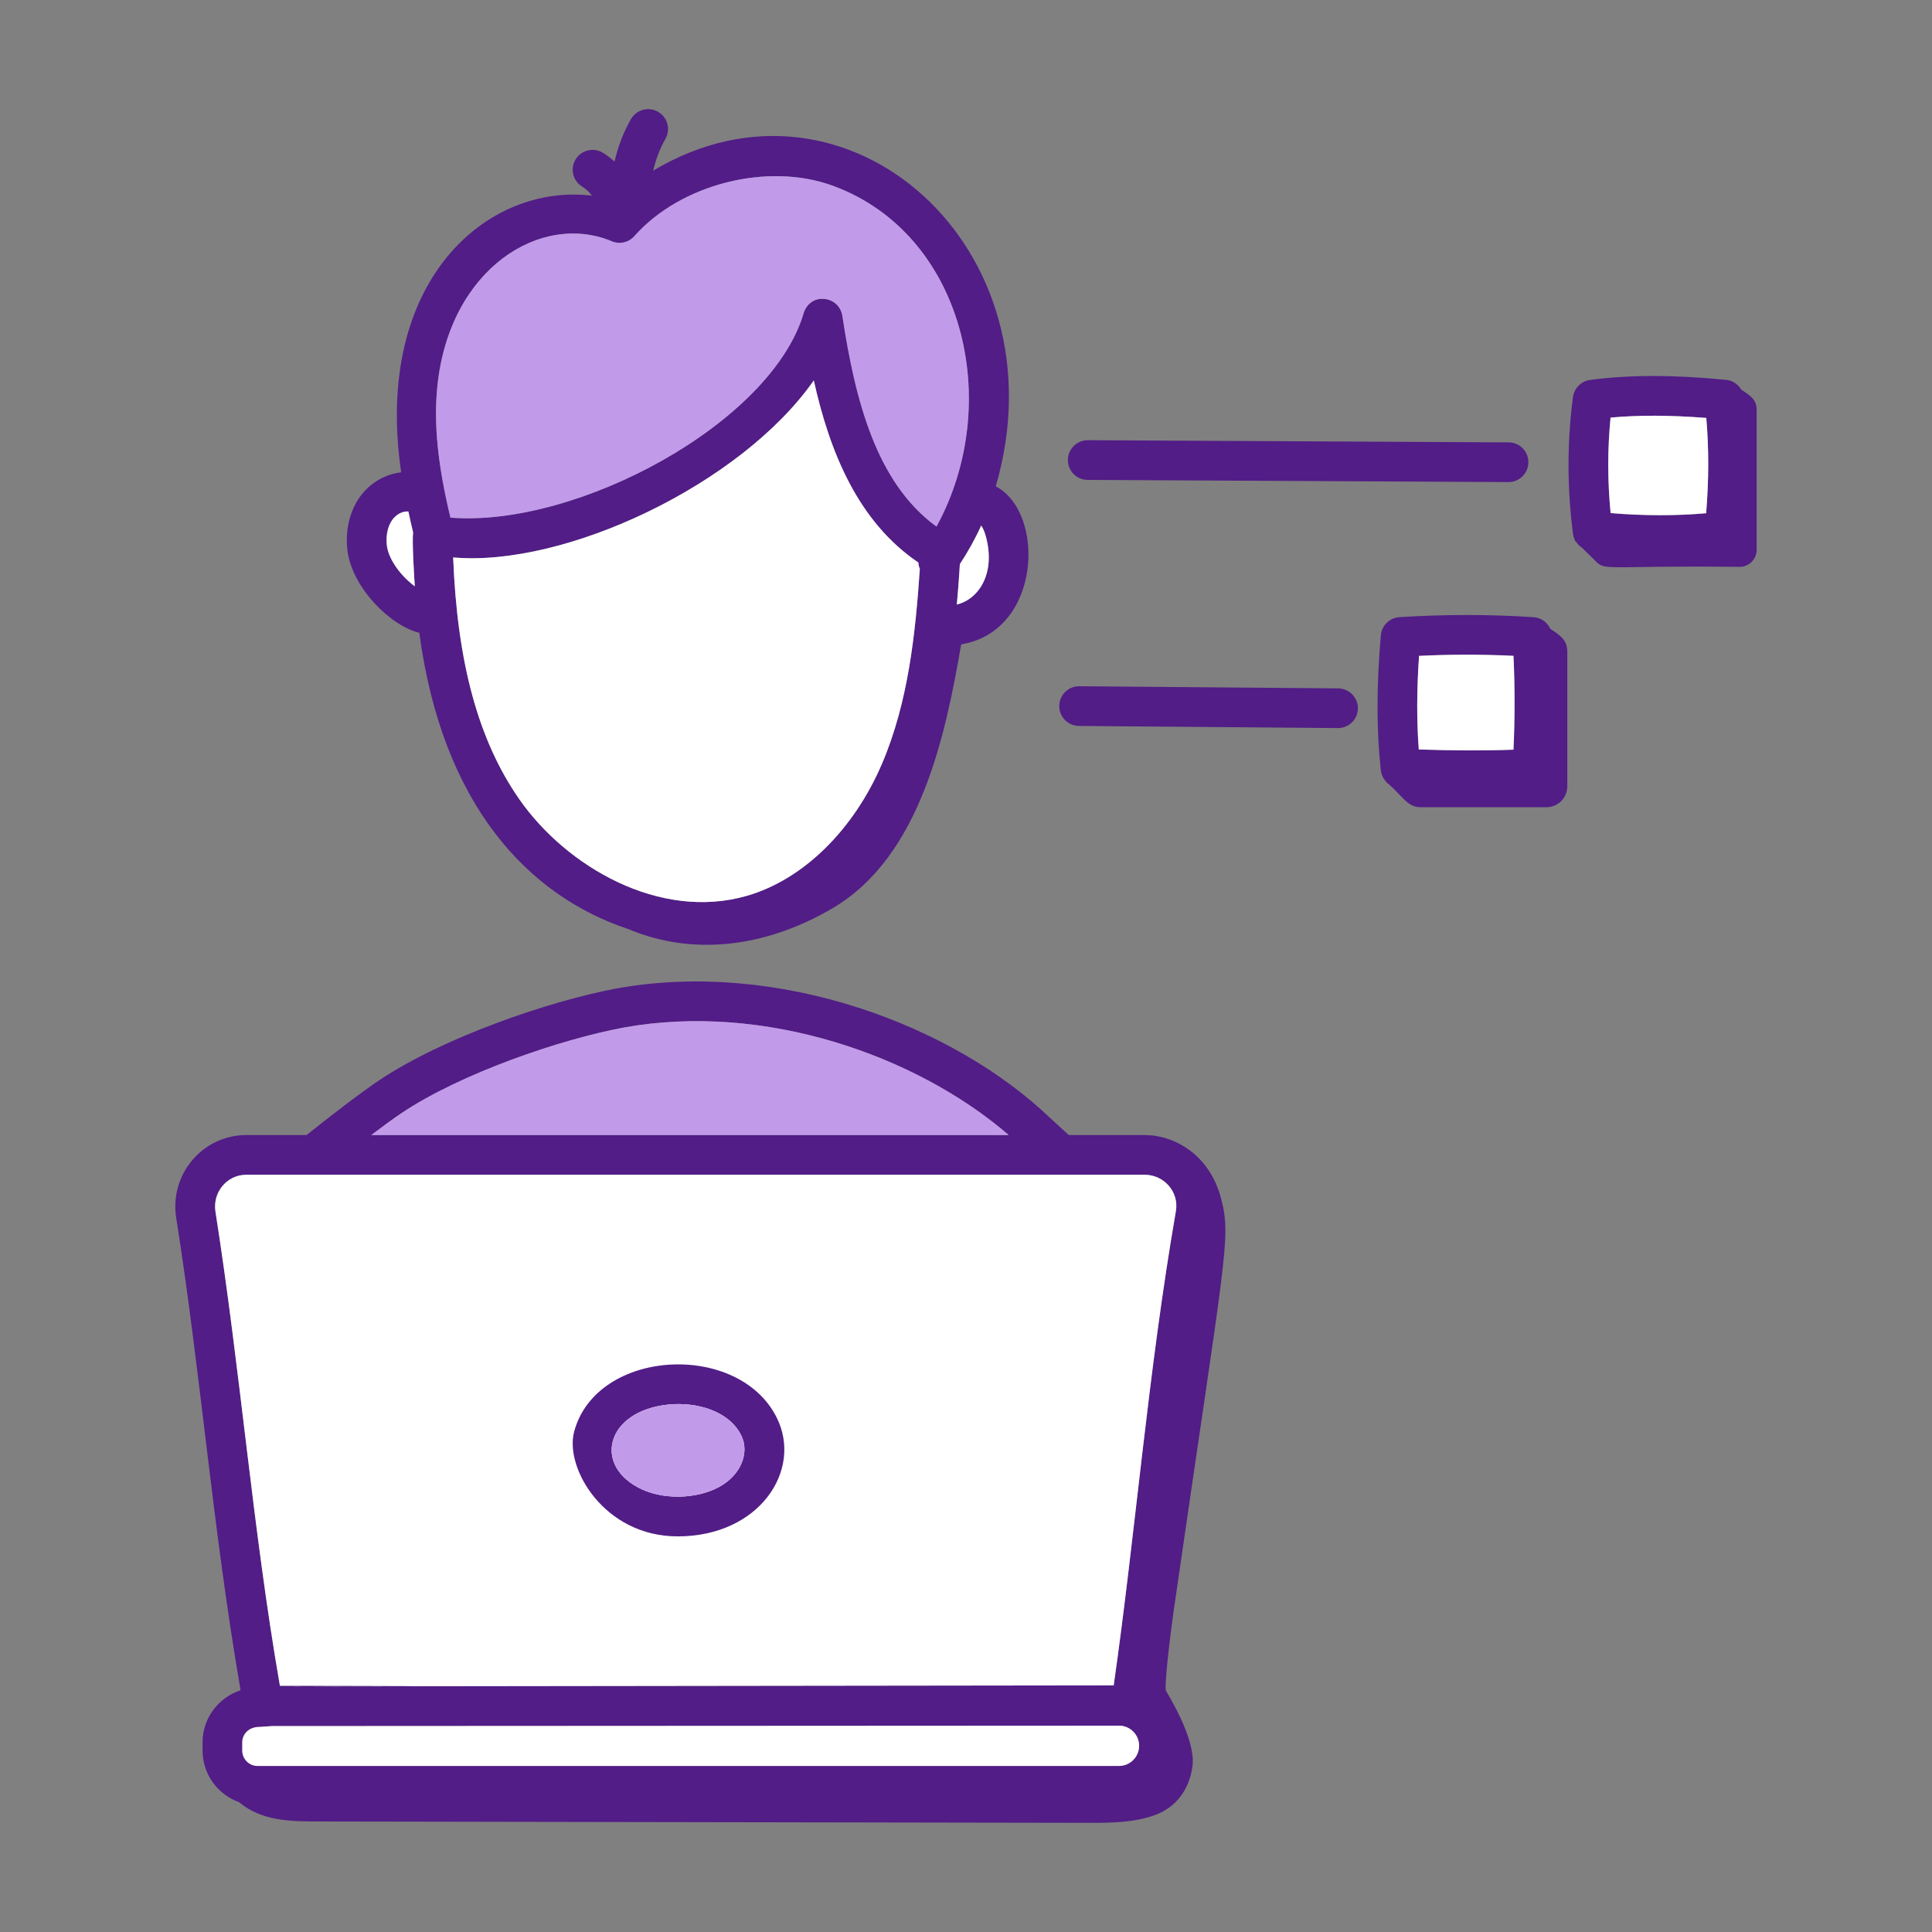 <svg width="40" height="40" viewBox="0 0 40 40" fill="none" xmlns="http://www.w3.org/2000/svg">
<rect x="0" y="0" width="40" height="40" fill="#808080" stroke="none"/>
<path d="M25.287 24.836C25.054 23.908 24.317 23.5 23.7 23.5H22.127C22.09 23.467 22.031 23.413 21.74 23.145L21.741 23.146C19.728 21.218 16.105 19.862 12.766 20.465C11.373 20.725 9.179 21.478 7.857 22.362C7.445 22.638 6.813 23.127 6.347 23.5H5.102C4.196 23.5 3.506 24.311 3.648 25.215C4.161 28.462 4.403 31.652 4.981 34.995C4.526 35.144 4.194 35.568 4.194 36.073V36.244C4.194 36.738 4.511 37.154 4.95 37.313C5.418 37.702 5.993 37.711 6.611 37.712C11.917 37.721 17.223 37.73 22.529 37.74C22.997 37.74 23.478 37.739 23.917 37.577C24.357 37.414 24.619 37.047 24.687 36.583C24.775 35.991 24.137 35.02 24.134 34.991C24.118 34.773 24.227 33.853 24.302 33.334C25.364 25.978 25.494 25.651 25.287 24.836ZM5.36 35.755L5.625 35.737C7.423 35.736 -0.883 35.74 23.183 35.728C23.408 35.737 23.584 35.92 23.584 36.145C23.584 36.375 23.397 36.562 23.167 36.562H5.332C5.158 36.562 5.016 36.419 5.016 36.244V36.073C5.016 35.898 5.158 35.756 5.36 35.755ZM8.314 23.045C9.545 22.222 11.604 21.518 12.915 21.274C15.819 20.749 18.968 21.847 20.884 23.5H7.686C7.921 23.323 8.145 23.158 8.314 23.045ZM5.102 24.322H23.7C24.098 24.322 24.416 24.677 24.345 25.078C23.769 28.399 23.506 31.763 23.058 34.894C-9.806 34.933 16.639 34.907 5.795 34.902C5.232 31.662 4.979 28.383 4.461 25.087C4.398 24.692 4.691 24.322 5.102 24.322Z" fill="#521D87"/>
<path d="M7.449 10.291C7.239 10.587 7.148 10.973 7.191 11.377C7.276 12.159 8.085 12.959 8.681 13.101C9.155 16.651 10.921 18.54 13.006 19.235C14.416 19.825 15.929 19.576 17.247 18.798C19.056 17.729 19.576 15.22 19.9 13.341C21.569 13.067 21.648 10.605 20.616 10.069C22.051 5.156 17.553 1.123 13.524 3.533C13.577 3.302 13.66 3.079 13.777 2.875C13.889 2.678 13.821 2.427 13.624 2.314C13.426 2.201 13.176 2.27 13.063 2.467C12.905 2.743 12.793 3.04 12.723 3.347C12.648 3.277 12.567 3.214 12.479 3.161C12.284 3.045 12.032 3.108 11.915 3.304C11.799 3.498 11.863 3.751 12.058 3.867C12.135 3.913 12.201 3.978 12.255 4.051C10.078 3.789 7.725 5.819 8.306 9.779C7.973 9.816 7.655 10 7.449 10.291ZM10.75 16.545C9.903 15.327 9.467 13.722 9.382 11.541C11.688 11.746 15.335 10.039 16.849 7.876C17.18 9.369 17.77 10.805 19.014 11.647C19.016 11.693 19.027 11.737 19.044 11.78C18.952 13.124 18.806 14.532 18.263 15.807C17.675 17.184 16.63 18.209 15.467 18.546C13.654 19.071 11.72 17.939 10.75 16.545ZM20.414 11.116C20.614 11.867 20.27 12.404 19.81 12.516C19.851 12.055 19.855 11.947 19.873 11.679C20.04 11.425 20.189 11.159 20.315 10.88C20.353 10.936 20.386 11.011 20.414 11.116ZM9.053 8.018C9.295 5.55 11.21 4.383 12.667 4.996C12.829 5.064 13.017 5.022 13.134 4.889C14.091 3.809 15.897 3.35 17.248 3.848C19.948 4.841 20.794 8.329 19.389 10.902C18.14 9.994 17.705 8.282 17.44 6.537C17.411 6.346 17.253 6.201 17.061 6.189C16.86 6.167 16.694 6.298 16.639 6.483C15.969 8.759 11.953 10.924 9.326 10.717C9.067 9.641 8.978 8.793 9.053 8.018ZM8.12 10.766C8.202 10.65 8.335 10.579 8.455 10.59C8.486 10.732 8.516 10.872 8.553 11.022C8.529 11.208 8.576 11.972 8.588 12.139C8.288 11.917 8.039 11.57 8.009 11.288C7.987 11.087 8.027 10.897 8.12 10.766Z" fill="#521D87"/>
<path d="M9.053 8.018C9.295 5.55 11.21 4.383 12.667 4.996C12.829 5.064 13.017 5.022 13.134 4.889C14.091 3.809 15.897 3.35 17.248 3.848C19.948 4.841 20.794 8.329 19.389 10.902C18.14 9.994 17.705 8.282 17.44 6.537C17.411 6.346 17.253 6.201 17.061 6.189C16.86 6.167 16.694 6.298 16.639 6.483C15.969 8.759 11.953 10.924 9.326 10.717C9.067 9.641 8.978 8.793 9.053 8.018Z" fill="#C29AEA"/>
<path d="M8.12 10.766C8.202 10.65 8.335 10.579 8.455 10.59C8.486 10.732 8.516 10.872 8.553 11.022C8.529 11.208 8.576 11.972 8.588 12.139C8.288 11.917 8.039 11.57 8.009 11.288C7.987 11.087 8.027 10.897 8.12 10.766Z" fill="white"/>
<path d="M10.75 16.545C9.903 15.327 9.467 13.722 9.382 11.541C11.688 11.746 15.335 10.039 16.849 7.876C17.18 9.369 17.77 10.805 19.014 11.647C19.016 11.693 19.027 11.737 19.044 11.78C18.952 13.124 18.806 14.532 18.263 15.807C17.675 17.184 16.63 18.209 15.467 18.546C13.654 19.071 11.72 17.939 10.75 16.545Z" fill="white"/>
<path d="M20.414 11.116C20.614 11.867 20.27 12.404 19.81 12.516C19.851 12.055 19.855 11.947 19.873 11.679C20.04 11.425 20.189 11.159 20.315 10.88C20.353 10.936 20.386 11.011 20.414 11.116Z" fill="white"/>
<path d="M8.314 23.045C9.545 22.222 11.604 21.518 12.915 21.274C15.819 20.749 18.968 21.847 20.884 23.5H7.686C7.921 23.323 8.145 23.158 8.314 23.045Z" fill="#C29AEA"/>
<path d="M5.102 24.322H23.7C24.098 24.322 24.416 24.677 24.345 25.078C23.769 28.399 23.506 31.763 23.058 34.894C-9.806 34.933 16.639 34.907 5.795 34.902C5.232 31.662 4.979 28.383 4.461 25.087C4.398 24.692 4.691 24.322 5.102 24.322Z" fill="white"/>
<path d="M5.36 35.755L5.625 35.737L23.183 35.728C23.408 35.737 23.584 35.92 23.584 36.145C23.584 36.375 23.397 36.562 23.167 36.562H5.332C5.158 36.562 5.016 36.419 5.016 36.244V36.073C5.016 35.898 5.158 35.756 5.36 35.755Z" fill="white"/>
<path d="M14.031 31.809C15.723 31.809 16.621 30.438 16.083 29.354C15.294 27.76 12.346 27.918 11.887 29.642C11.686 30.393 12.507 31.809 14.031 31.809ZM13.843 29.079C14.418 29.024 15.091 29.204 15.347 29.719C15.515 30.06 15.356 30.488 14.969 30.738C14.521 31.027 13.801 31.07 13.293 30.837C12.263 30.365 12.53 29.211 13.843 29.079Z" fill="#521D87"/>
<path d="M13.843 29.079C14.418 29.024 15.091 29.204 15.347 29.719C15.515 30.06 15.356 30.488 14.969 30.738C14.521 31.027 13.801 31.07 13.293 30.837C12.263 30.365 12.53 29.211 13.843 29.079Z" fill="#C29AEA"/>
<path d="M36.37 11.383V8.48C36.37 8.268 36.228 8.187 36.049 8.065C35.984 7.956 35.873 7.878 35.741 7.865C34.646 7.757 33.723 7.758 32.919 7.867C32.736 7.892 32.592 8.036 32.567 8.22C32.444 9.145 32.444 10.098 32.567 11.052C32.573 11.098 32.587 11.142 32.607 11.182C32.603 11.182 32.599 11.183 32.595 11.183L32.636 11.223C32.667 11.271 32.707 11.31 32.755 11.341L33.053 11.635C33.245 11.825 33.361 11.703 36.015 11.737C36.211 11.737 36.37 11.578 36.37 11.383ZM33.345 8.646C33.927 8.592 34.581 8.594 35.327 8.653C35.382 9.284 35.38 9.945 35.324 10.626C34.697 10.681 34.034 10.68 33.346 10.623C33.281 9.957 33.281 9.295 33.345 8.646Z" fill="#521D87"/>
<path d="M31.233 9.981C31.458 9.981 31.642 9.798 31.643 9.572C31.645 9.345 31.462 9.16 31.235 9.159C31.155 9.158 22.445 9.114 22.52 9.114C22.295 9.114 22.11 9.297 22.11 9.523C22.108 9.75 22.291 9.935 22.518 9.936L31.23 9.981H31.233Z" fill="#521D87"/>
<path d="M28.756 16.239C29.046 16.491 29.138 16.713 29.414 16.713H32.016C32.255 16.713 32.449 16.519 32.449 16.28V13.493C32.449 13.249 32.298 13.152 32.098 13.019C32.037 12.884 31.906 12.789 31.752 12.778C30.84 12.718 29.905 12.718 28.972 12.778C28.769 12.791 28.607 12.95 28.589 13.153C28.497 14.204 28.497 15.121 28.59 15.959C28.598 16.035 28.632 16.101 28.676 16.159L28.675 16.159C28.724 16.214 28.7 16.197 28.756 16.239ZM29.38 13.579C30.036 13.547 30.691 13.547 31.335 13.578C31.365 14.224 31.365 14.875 31.335 15.521C30.757 15.543 30.11 15.541 29.374 15.517C29.33 14.925 29.331 14.286 29.38 13.579Z" fill="#521D87"/>
<path d="M27.703 15.074C27.928 15.074 28.112 14.892 28.114 14.666C28.115 14.44 27.933 14.254 27.706 14.252L22.345 14.208H22.342C22.116 14.208 21.933 14.39 21.931 14.616C21.929 14.842 22.111 15.028 22.338 15.03L27.7 15.074H27.703Z" fill="#521D87"/>
<path d="M29.38 13.579C30.036 13.547 30.691 13.547 31.335 13.578C31.365 14.224 31.365 14.875 31.335 15.521C30.757 15.543 30.11 15.541 29.374 15.517C29.33 14.925 29.331 14.286 29.38 13.579Z" fill="white"/>
<path d="M33.345 8.646C33.927 8.592 34.581 8.594 35.327 8.653C35.382 9.284 35.38 9.945 35.324 10.626C34.697 10.681 34.034 10.68 33.346 10.623C33.281 9.957 33.281 9.295 33.345 8.646Z" fill="white"/>
</svg>
